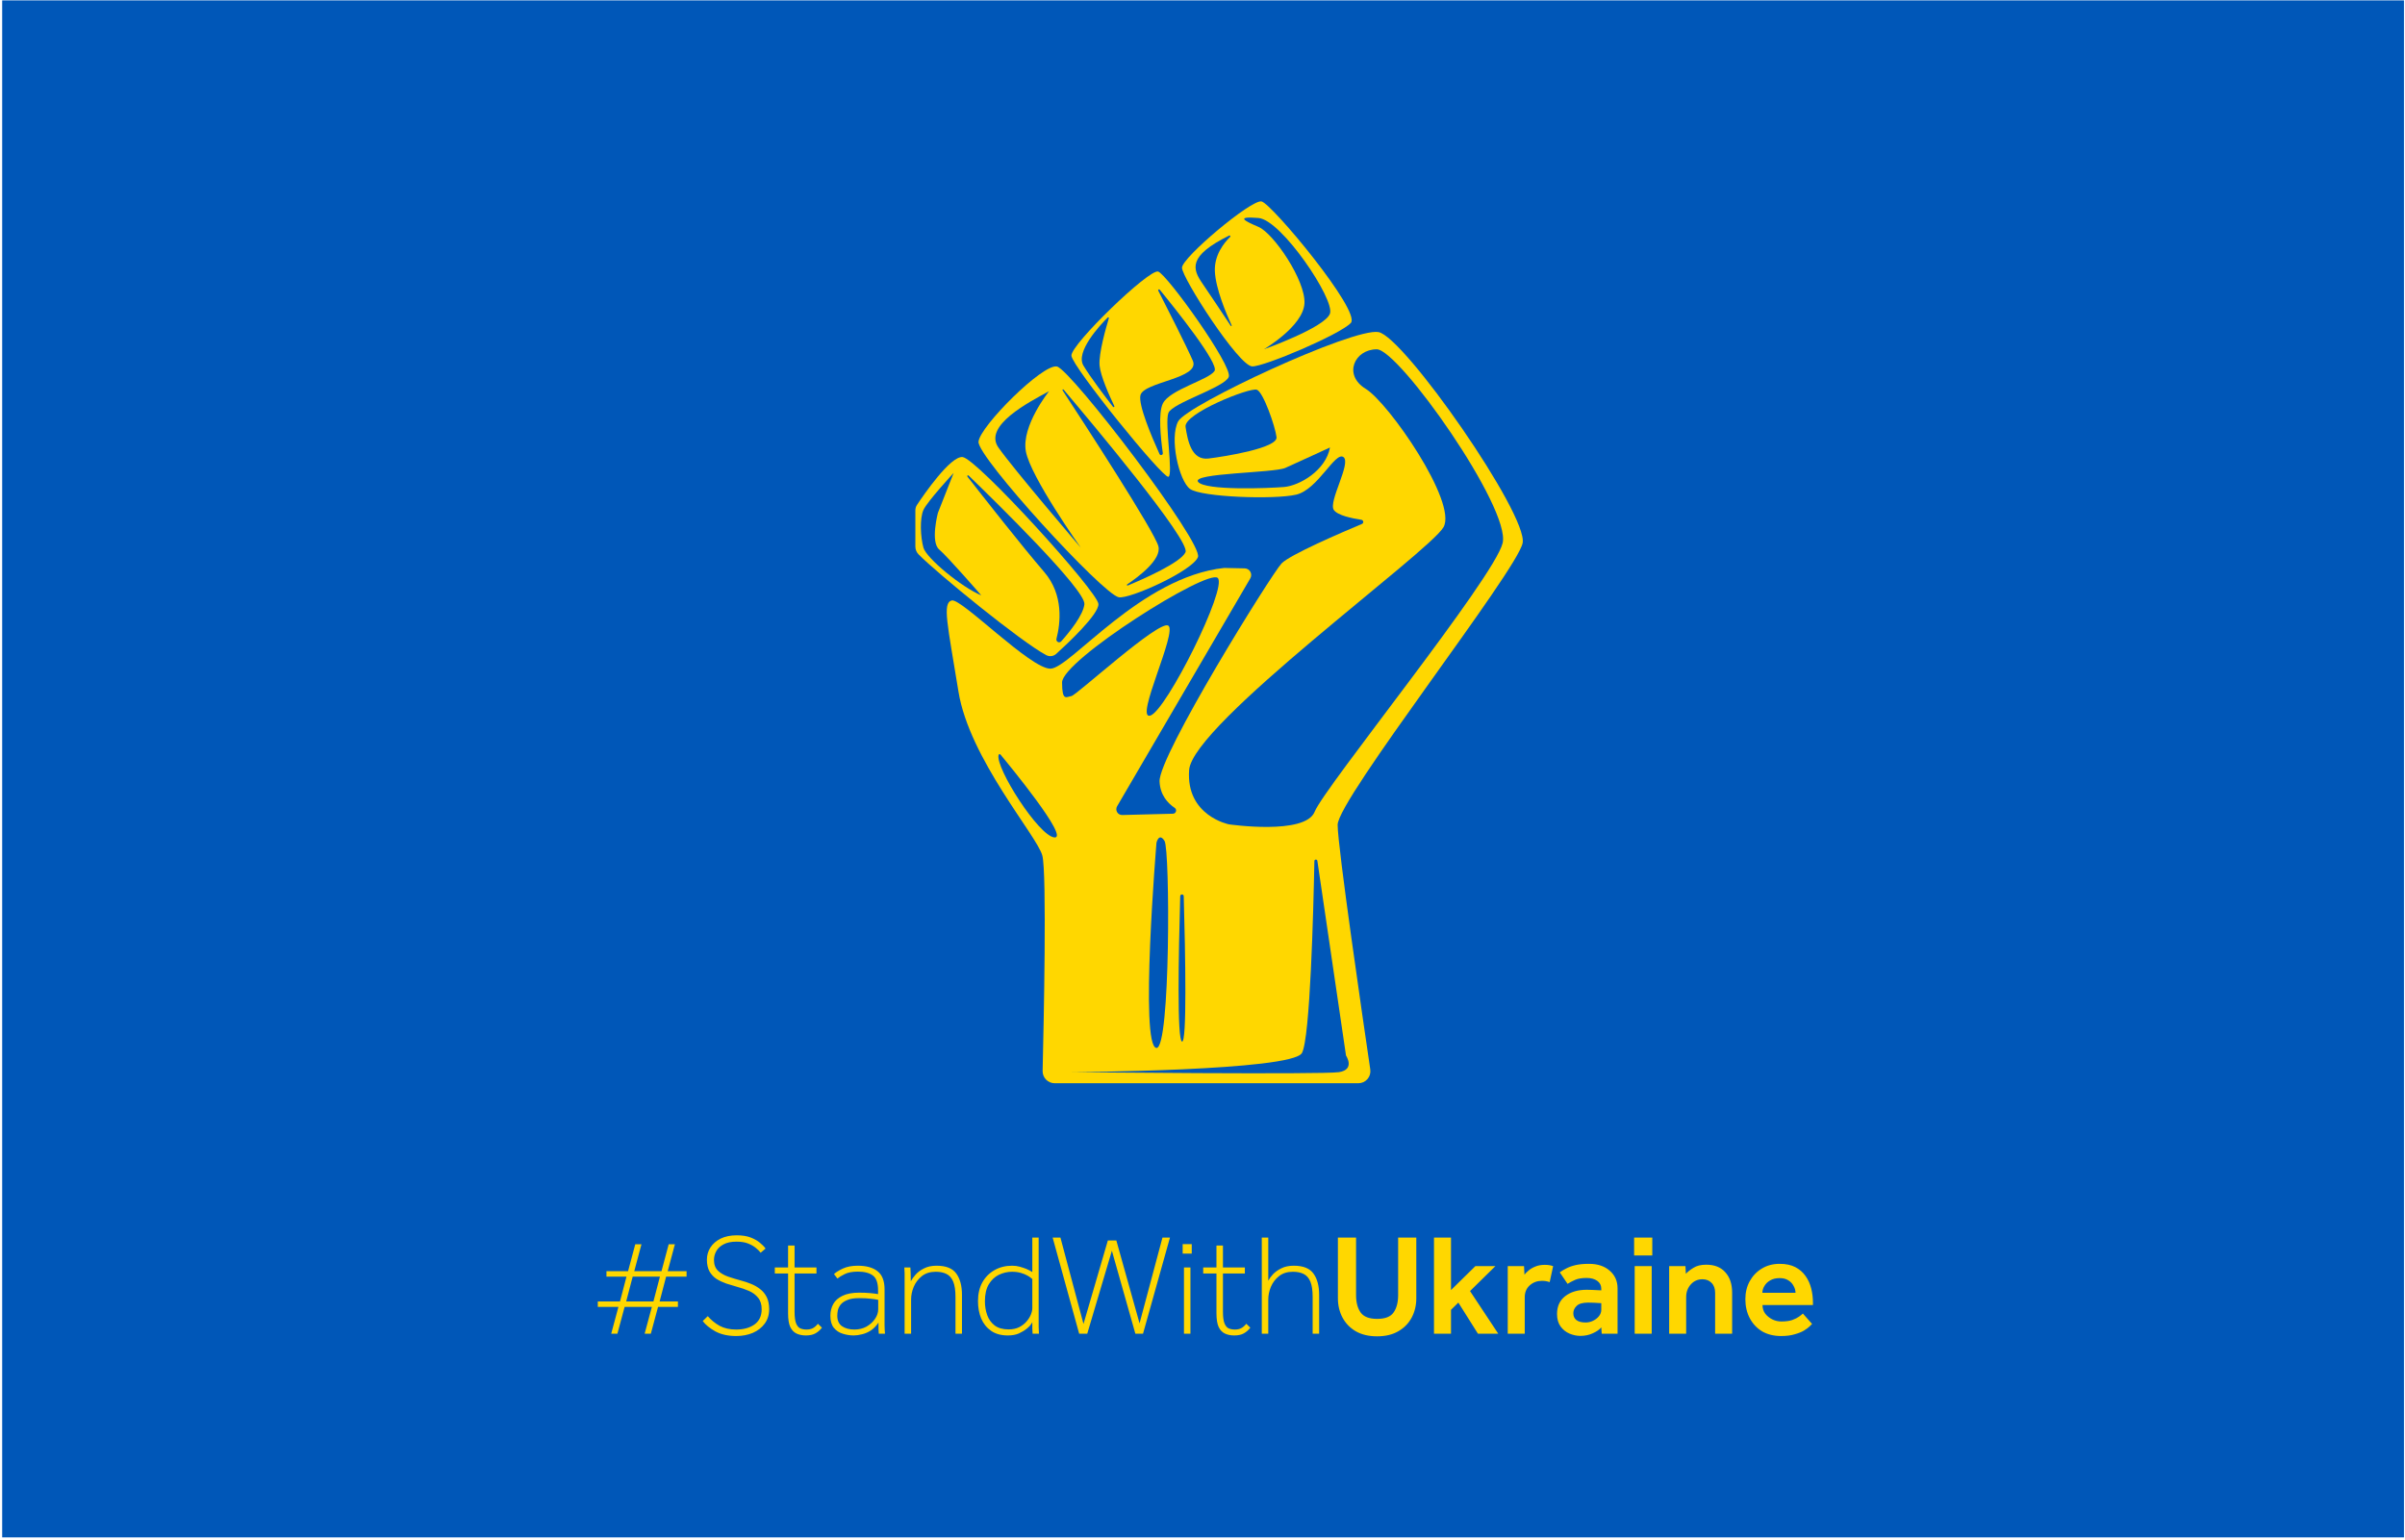 <svg width="751" height="481" viewBox="0 0 751 481" fill="none" xmlns="http://www.w3.org/2000/svg">
<rect x="0.68" y="0.121" width="750" height="480" fill="#0057B8"/>
<path d="M424.162 338.295H329.338C328.836 338.295 328.339 338.194 327.877 338C327.414 337.805 326.995 337.52 326.645 337.161C326.294 336.802 326.019 336.377 325.835 335.91C325.651 335.443 325.563 334.945 325.575 334.443C325.91 320.403 326.935 272.503 325.479 267.169C323.777 260.911 302.706 237.012 299.29 215.959C295.873 194.906 294.202 188.318 297.194 187.522C300.187 186.727 321.894 209.022 328.069 208.823C334.245 208.624 356.354 180.162 382.249 177.369L388.672 177.5C389.033 177.507 389.387 177.609 389.698 177.795C390.008 177.981 390.265 178.245 390.442 178.56C390.619 178.876 390.71 179.232 390.707 179.594C390.704 179.956 390.606 180.311 390.424 180.623L348.832 251.802C348.669 252.081 348.584 252.398 348.585 252.721C348.585 253.044 348.673 253.361 348.837 253.638C349.001 253.916 349.237 254.145 349.519 254.302C349.802 254.458 350.121 254.536 350.444 254.528L366.274 254.123C366.487 254.118 366.693 254.046 366.862 253.916C367.031 253.787 367.154 253.607 367.214 253.403C367.274 253.199 367.267 252.981 367.195 252.781C367.122 252.581 366.988 252.409 366.811 252.29C364.64 250.835 362.279 248.29 362.089 244.06C361.732 236.096 396.988 179.361 400.175 175.977C402.748 173.244 419.088 166.228 425.284 163.628C425.421 163.571 425.535 163.47 425.61 163.341C425.684 163.213 425.714 163.064 425.695 162.916C425.676 162.769 425.61 162.632 425.506 162.526C425.402 162.42 425.266 162.351 425.119 162.33C422.211 161.899 417.696 160.97 416.508 159.256C414.716 156.667 422.085 144.524 419.496 142.732C416.908 140.94 411.528 152.885 404.756 154.478C397.983 156.07 375.096 155.273 371.601 152.686C368.106 150.099 365.118 136.76 367.906 131.584C370.694 126.408 422.478 102.319 430.448 103.709C438.417 105.099 477.256 160.843 475.463 169.602C473.671 178.361 417.699 249.63 417.699 257.595C417.699 264.383 425.568 318.237 427.891 333.985C427.97 334.52 427.933 335.066 427.782 335.585C427.63 336.104 427.369 336.585 427.015 336.994C426.661 337.403 426.223 337.731 425.73 337.955C425.238 338.18 424.703 338.296 424.162 338.295Z" fill="#FFD700"/>
<path d="M286.839 173.134C292.611 179.007 318.96 200.528 326.705 204.597C327.202 204.859 327.768 204.962 328.325 204.891C328.883 204.821 329.406 204.581 329.823 204.204C333.264 201.088 343.167 191.831 343.002 188.631C342.803 184.761 304.958 143.132 300.575 142.733C296.778 142.388 288.481 154.47 286.345 157.684C286.013 158.185 285.836 158.772 285.836 159.373V170.69C285.837 171.604 286.197 172.482 286.839 173.134Z" fill="#FFD700"/>
<path d="M349.377 186.527C344.437 185.655 305.157 142.731 305.555 137.954C305.953 133.177 325.674 113.468 330.056 114.463C334.437 115.457 375.869 169.622 374.076 173.993C372.283 178.364 352.763 187.123 349.377 186.527Z" fill="#FFD700"/>
<path d="M364.843 148.902C363.049 149.35 334.833 114.529 334.567 111.081C334.301 107.632 358.868 83.875 361.656 84.805C364.444 85.734 385.031 114.397 383.7 117.712C382.368 121.027 366.039 125.808 364.843 128.993C363.648 132.178 366.441 148.505 364.843 148.902Z" fill="#FFD700"/>
<path d="M391.006 114.426C386.752 114.234 369.096 86.793 369.096 83.607C369.096 80.422 390.742 62.24 393.928 62.904C397.113 63.567 425.133 97.277 421.819 100.856C418.505 104.435 394.591 114.59 391.006 114.426Z" fill="#FFD700"/>
<path d="M410.528 160.316C411.039 164.152 389.005 173.322 383.765 172.392C378.524 171.463 370.245 159.918 371.596 157.528C372.947 155.138 389.143 159.386 393.397 160.05C397.652 160.714 406.543 158.855 408.535 158.855C410.527 158.855 410.262 158.325 410.528 160.316Z" fill="#0057B8"/>
<path d="M383.765 257.441C383.765 257.441 407.623 260.913 410.536 253.481C413.448 246.049 466.605 180.48 469.221 169.606C471.837 158.732 436.819 109.087 429.914 109.087C423.01 109.087 419.291 117.051 426.463 121.43C433.635 125.809 455.14 156.872 450.763 164.632C446.385 172.391 372.353 226.141 371.322 240.475C370.292 254.809 383.765 257.441 383.765 257.441Z" fill="#0057B8"/>
<path d="M415.307 139.745C413.998 146.968 405.748 151.689 400.966 152.088C396.184 152.487 376.379 153.275 374.132 150.491C371.885 147.708 397.779 147.725 401.369 146.124C404.96 144.523 415.307 139.745 415.307 139.745Z" fill="#0057B8"/>
<path d="M392.486 121.715C390.308 120.897 369.562 129.166 370.206 133.319C370.851 137.473 372.012 143.847 377.36 143.196C382.708 142.546 399.029 139.896 398.618 136.522C398.207 133.148 394.481 122.465 392.486 121.715Z" fill="#0057B8"/>
<path d="M411.371 268.849L420.313 329.658C420.313 329.658 423.275 334.039 418.097 334.834C412.918 335.63 334.568 334.834 334.568 334.834C334.568 334.834 403.356 334.442 406.543 328.863C409.124 324.349 410.143 284.071 410.437 268.908C410.438 268.789 410.483 268.675 410.565 268.589C410.647 268.502 410.758 268.45 410.877 268.442C410.995 268.435 411.112 268.473 411.204 268.548C411.296 268.624 411.356 268.732 411.371 268.849Z" fill="#0057B8"/>
<path d="M369.64 279.875C369.62 279.164 368.563 279.164 368.542 279.875C368.018 298.092 367.525 324.755 369.096 325.279C370.667 325.802 370.166 298.444 369.64 279.875Z" fill="#0057B8"/>
<path d="M361.129 263.168C361.129 263.168 355.823 326.948 361.129 327.27C365.511 327.532 365.378 265.425 363.651 262.638C361.924 259.852 361.129 263.168 361.129 263.168Z" fill="#0057B8"/>
<path d="M331.649 213.135C331.643 206.213 377.064 177.568 380.25 180.488C383.436 183.408 364.11 222.16 359.168 223.487C354.226 224.814 367.885 196.945 364.772 195.35C361.659 193.754 336.165 217.117 334.568 217.383C332.97 217.649 331.654 219.103 331.649 213.135Z" fill="#0057B8"/>
<path d="M312.413 235.64C312.373 235.593 312.321 235.557 312.262 235.537C312.203 235.517 312.14 235.514 312.079 235.527C312.019 235.541 311.963 235.571 311.918 235.614C311.873 235.657 311.841 235.711 311.825 235.771C310.742 239.654 324.344 261.101 329.26 261.529C334.091 261.944 314.988 238.742 312.413 235.64Z" fill="#0057B8"/>
<path d="M392.997 68.079C400.131 68.65 416.898 93.56 415.305 97.94C413.711 102.32 394.648 109.088 394.648 109.088C394.648 109.088 406.939 101.921 407.338 94.755C407.737 87.588 397.677 72.857 392.997 70.867C388.317 68.876 385.864 67.509 392.997 68.079Z" fill="#0057B8"/>
<path d="M331.799 121.9C331.773 121.858 331.764 121.807 331.773 121.759C331.782 121.71 331.809 121.667 331.849 121.638C331.888 121.608 331.937 121.594 331.987 121.599C332.036 121.604 332.081 121.627 332.114 121.664C340.535 131.6 371.832 168.898 370.192 172.46C368.689 175.732 356.925 180.882 352.154 182.861C352.109 182.879 352.059 182.879 352.013 182.863C351.967 182.846 351.93 182.813 351.907 182.77C351.884 182.727 351.878 182.677 351.889 182.63C351.901 182.582 351.93 182.541 351.97 182.514C355.484 180.158 362.791 174.707 361.727 170.605C360.535 166.003 338.261 131.769 331.799 121.9Z" fill="#0057B8"/>
<path d="M361.681 90.759C361.649 90.699 361.641 90.63 361.659 90.564C361.676 90.499 361.717 90.442 361.773 90.405C361.83 90.368 361.899 90.353 361.966 90.364C362.032 90.375 362.093 90.41 362.135 90.463C366.932 96.324 380.739 113.549 379.255 115.852C377.462 118.64 365.312 121.625 363.121 126.005C361.637 128.971 362.436 136.772 363.108 141.502C363.125 141.63 363.096 141.761 363.025 141.869C362.954 141.978 362.847 142.058 362.722 142.094C362.598 142.13 362.464 142.121 362.346 142.067C362.228 142.013 362.133 141.919 362.079 141.801C359.634 136.413 355.4 126.421 356.126 123.417C357.145 119.237 374.872 118.241 372.483 112.667C370.605 108.289 364.294 95.872 361.681 90.759Z" fill="#0057B8"/>
<path d="M302.097 148.843C302.054 148.795 302.033 148.731 302.036 148.667C302.04 148.602 302.069 148.542 302.117 148.499C302.165 148.455 302.228 148.432 302.293 148.435C302.357 148.438 302.418 148.466 302.462 148.513C311.079 156.843 339.128 184.334 338.621 188.716C338.235 192.057 334.199 197.124 331.385 200.298C331.256 200.443 331.082 200.54 330.891 200.575C330.7 200.61 330.503 200.579 330.331 200.489C330.16 200.398 330.023 200.253 329.944 200.076C329.864 199.899 329.847 199.701 329.893 199.513C331.162 194.606 332.19 185.748 326.072 178.636C319.032 170.453 306.957 155.07 302.097 148.843Z" fill="#0057B8"/>
<path d="M384.137 73.978C384.178 73.933 384.203 73.876 384.207 73.815C384.212 73.755 384.194 73.695 384.159 73.645C384.123 73.596 384.072 73.56 384.013 73.545C383.954 73.529 383.892 73.535 383.837 73.56C370.789 80.011 372.413 84.064 375.471 88.519C377.816 91.937 382.187 98.525 384.33 101.764C384.352 101.796 384.385 101.818 384.423 101.827C384.461 101.836 384.5 101.83 384.534 101.811C384.568 101.793 384.593 101.762 384.606 101.725C384.618 101.689 384.617 101.649 384.601 101.614C382.918 97.968 379.626 90.206 379.364 84.774C379.125 79.681 382.226 75.843 384.137 73.978Z" fill="#0057B8"/>
<path d="M327.577 122.183C321.202 125.634 307.018 132.977 311.764 139.746C316.509 146.514 337.492 171.042 337.492 171.042C337.492 171.042 321.767 148.903 320.338 140.942C318.909 132.981 327.581 122.185 327.581 122.185" fill="#0057B8"/>
<path d="M306.418 185.93C300.31 183.408 289.289 174.336 288.359 171.042C287.43 167.748 287.164 161.908 288.359 159.254C289.555 156.6 297.787 147.708 297.787 147.708L292.874 160.183C292.874 160.183 290.483 169.214 293.267 171.597C296.051 173.98 306.418 185.93 306.418 185.93Z" fill="#0057B8"/>
<path d="M346.262 99.39C346.276 99.341 346.274 99.289 346.256 99.242C346.238 99.194 346.204 99.154 346.16 99.128C346.117 99.102 346.066 99.092 346.015 99.098C345.965 99.104 345.918 99.127 345.882 99.163C343.533 101.519 335.732 109.861 338.318 114.174C340.552 117.9 345.248 124.067 347.566 127.056C347.599 127.104 347.65 127.138 347.708 127.15C347.765 127.162 347.825 127.152 347.875 127.121C347.926 127.091 347.962 127.042 347.978 126.985C347.993 126.929 347.986 126.868 347.959 126.816C346.449 123.647 343.664 117.438 343.362 114.177C343.014 110.43 345.437 102.087 346.262 99.39Z" fill="#0057B8"/>
<path d="M190.859 416.52L193.109 408.15H186.674V406.44H193.604L195.629 398.7H189.374V396.99H196.124L198.374 388.575H200.309L198.059 396.99H206.564L208.814 388.575H210.749L208.499 396.99H214.394V398.7H208.004L205.979 406.44H211.694V408.15H205.484L203.234 416.52H201.299L203.549 408.15H195.044L192.794 416.52H190.859ZM195.539 406.44H204.044L206.069 398.7H197.564L195.539 406.44ZM219.438 412.56L221.013 411.03C222.033 412.23 223.263 413.235 224.703 414.045C226.143 414.825 227.868 415.215 229.878 415.215C232.188 415.215 234.093 414.69 235.593 413.64C237.093 412.56 237.843 410.97 237.843 408.87C237.843 407.37 237.468 406.17 236.718 405.27C235.998 404.37 235.053 403.665 233.883 403.155C232.713 402.645 231.498 402.225 230.238 401.895C229.098 401.565 227.958 401.22 226.818 400.86C225.708 400.47 224.688 399.99 223.758 399.42C222.858 398.82 222.123 398.04 221.553 397.08C221.013 396.09 220.743 394.86 220.743 393.39C220.743 392.01 221.103 390.75 221.823 389.61C222.573 388.44 223.638 387.51 225.018 386.82C226.428 386.13 228.108 385.785 230.058 385.785C231.768 385.785 233.208 386.01 234.378 386.46C235.548 386.91 236.508 387.45 237.258 388.08C238.038 388.71 238.638 389.325 239.058 389.925L237.528 391.23C237.168 390.75 236.673 390.255 236.043 389.745C235.413 389.205 234.603 388.74 233.613 388.35C232.653 387.96 231.438 387.765 229.968 387.765C228.318 387.765 226.968 388.05 225.918 388.62C224.898 389.16 224.148 389.865 223.668 390.735C223.188 391.605 222.948 392.52 222.948 393.48C222.948 394.92 223.368 396.045 224.208 396.855C225.048 397.635 226.113 398.25 227.403 398.7C228.723 399.15 230.058 399.555 231.408 399.915C232.458 400.185 233.493 400.53 234.513 400.95C235.563 401.37 236.508 401.91 237.348 402.57C238.218 403.23 238.908 404.07 239.418 405.09C239.928 406.11 240.183 407.37 240.183 408.87C240.183 410.61 239.718 412.11 238.788 413.37C237.888 414.6 236.658 415.56 235.098 416.25C233.538 416.91 231.798 417.24 229.878 417.24C227.358 417.24 225.198 416.76 223.398 415.8C221.628 414.81 220.308 413.73 219.438 412.56ZM246.091 410.175V397.71H241.951V395.82H246.091V388.98H248.116V395.82H254.956V397.71H248.116V409.68C248.116 411.3 248.281 412.515 248.611 413.325C248.941 414.105 249.376 414.615 249.916 414.855C250.486 415.095 251.131 415.215 251.851 415.215C252.601 415.215 253.246 415.08 253.786 414.81C254.326 414.54 254.866 414.075 255.406 413.415L256.666 414.63C256.066 415.41 255.376 416.01 254.596 416.43C253.846 416.85 252.856 417.06 251.626 417.06C250.546 417.06 249.586 416.865 248.746 416.475C247.906 416.085 247.246 415.395 246.766 414.405C246.316 413.415 246.091 412.005 246.091 410.175ZM276.352 416.52H274.417C274.387 416.1 274.357 415.635 274.327 415.125C274.327 414.585 274.327 413.895 274.327 413.055C273.607 414.105 272.797 414.93 271.897 415.53C270.997 416.1 270.082 416.49 269.152 416.7C268.222 416.94 267.367 417.06 266.587 417.06C265.447 417.06 264.307 416.88 263.167 416.52C262.057 416.19 261.127 415.575 260.377 414.675C259.657 413.775 259.297 412.515 259.297 410.895C259.297 409.545 259.597 408.33 260.197 407.25C260.797 406.17 261.757 405.315 263.077 404.685C264.397 404.025 266.137 403.695 268.297 403.695C269.557 403.695 270.682 403.74 271.672 403.83C272.662 403.92 273.502 404.025 274.192 404.145V402.975C274.192 400.695 273.652 399.15 272.572 398.34C271.492 397.53 269.932 397.125 267.892 397.125C266.182 397.125 264.817 397.38 263.797 397.89C262.807 398.37 262.042 398.835 261.502 399.285L260.422 397.89C260.992 397.35 261.907 396.78 263.167 396.18C264.457 395.58 266.017 395.28 267.847 395.28C270.517 395.28 272.572 395.85 274.012 396.99C275.482 398.13 276.217 400.02 276.217 402.66V412.2C276.217 412.8 276.217 413.37 276.217 413.91C276.217 414.42 276.232 414.87 276.262 415.26L276.352 416.52ZM274.237 408.87V405.945C273.607 405.795 272.812 405.675 271.852 405.585C270.922 405.465 269.722 405.405 268.252 405.405C266.722 405.405 265.507 405.6 264.607 405.99C263.707 406.35 263.017 406.815 262.537 407.385C262.087 407.955 261.787 408.555 261.637 409.185C261.517 409.815 261.457 410.385 261.457 410.895C261.457 412.395 261.952 413.49 262.942 414.18C263.962 414.87 265.252 415.215 266.812 415.215C268.192 415.215 269.437 414.915 270.547 414.315C271.657 413.685 272.542 412.89 273.202 411.93C273.892 410.94 274.237 409.92 274.237 408.87ZM282.481 416.52V400.185C282.481 399.015 282.481 398.16 282.481 397.62C282.481 397.08 282.451 396.48 282.391 395.82H284.281C284.341 396.48 284.371 397.08 284.371 397.62C284.401 398.13 284.416 398.97 284.416 400.14C284.746 399.51 285.241 398.82 285.901 398.07C286.561 397.32 287.431 396.675 288.511 396.135C289.591 395.565 290.911 395.28 292.471 395.28C295.411 395.28 297.466 396.105 298.636 397.755C299.806 399.375 300.391 401.58 300.391 404.37V416.52H298.366V405.045C298.366 402.975 298.126 401.37 297.646 400.23C297.166 399.09 296.461 398.295 295.531 397.845C294.631 397.395 293.521 397.17 292.201 397.17C290.461 397.17 289.021 397.62 287.881 398.52C286.741 399.42 285.886 400.545 285.316 401.895C284.776 403.215 284.506 404.535 284.506 405.855V416.52H282.481ZM324.429 416.52H322.449C322.419 416.1 322.389 415.545 322.359 414.855C322.359 414.135 322.359 413.49 322.359 412.92C322.149 413.31 321.894 413.685 321.594 414.045C321.294 414.375 320.949 414.69 320.559 414.99C319.929 415.5 319.134 415.98 318.174 416.43C317.214 416.85 316.059 417.06 314.709 417.06C312.609 417.06 310.869 416.58 309.489 415.62C308.109 414.66 307.074 413.37 306.384 411.75C305.724 410.13 305.394 408.33 305.394 406.35C305.394 404.1 305.844 402.15 306.744 400.5C307.674 398.85 308.934 397.575 310.524 396.675C312.144 395.745 313.989 395.28 316.059 395.28C316.929 395.28 317.724 395.385 318.444 395.595C319.194 395.805 319.869 396.03 320.469 396.27C321.099 396.54 321.729 396.87 322.359 397.26V386.505H324.339V412.2C324.339 413.04 324.339 413.76 324.339 414.36C324.369 414.96 324.399 415.68 324.429 416.52ZM322.359 408.51V399.465C322.149 399.255 321.909 399.06 321.639 398.88C321.369 398.67 321.084 398.49 320.784 398.34C320.274 398.04 319.614 397.77 318.804 397.53C317.994 397.29 317.064 397.17 316.014 397.17C314.604 397.17 313.239 397.485 311.919 398.115C310.629 398.745 309.579 399.735 308.769 401.085C307.959 402.435 307.554 404.205 307.554 406.395C307.554 407.925 307.794 409.365 308.274 410.715C308.754 412.035 309.534 413.115 310.614 413.955C311.724 414.765 313.164 415.17 314.934 415.17C316.194 415.17 317.289 414.945 318.219 414.495C319.149 414.015 319.914 413.43 320.514 412.74C321.144 412.02 321.609 411.285 321.909 410.535C322.209 409.785 322.359 409.11 322.359 408.51ZM336.988 416.52L328.708 386.505H331.138L338.338 413.46L345.943 387.405H348.598L355.843 413.28L362.998 386.505H365.338L356.923 416.52H354.538L347.203 390.6L339.508 416.52H336.988ZM369.307 391.5V388.53H372.142V391.5H369.307ZM369.712 416.52V395.82H371.737V416.52H369.712ZM379.861 410.175V397.71H375.721V395.82H379.861V388.98H381.886V395.82H388.726V397.71H381.886V409.68C381.886 411.3 382.051 412.515 382.381 413.325C382.711 414.105 383.146 414.615 383.686 414.855C384.256 415.095 384.901 415.215 385.621 415.215C386.371 415.215 387.016 415.08 387.556 414.81C388.096 414.54 388.636 414.075 389.176 413.415L390.436 414.63C389.836 415.41 389.146 416.01 388.366 416.43C387.616 416.85 386.626 417.06 385.396 417.06C384.316 417.06 383.356 416.865 382.516 416.475C381.676 416.085 381.016 415.395 380.536 414.405C380.086 413.415 379.861 412.005 379.861 410.175ZM394.012 416.52V386.505H396.037V399.96C396.367 399.33 396.862 398.655 397.522 397.935C398.212 397.215 399.082 396.6 400.132 396.09C401.182 395.55 402.472 395.28 404.002 395.28C406.942 395.28 408.997 396.105 410.167 397.755C411.337 399.375 411.922 401.58 411.922 404.37V416.52H409.897V405.045C409.897 402.975 409.657 401.37 409.177 400.23C408.697 399.09 407.992 398.295 407.062 397.845C406.162 397.395 405.052 397.17 403.732 397.17C401.992 397.17 400.552 397.62 399.412 398.52C398.272 399.42 397.417 400.545 396.847 401.895C396.307 403.215 396.037 404.535 396.037 405.855V416.52H394.012ZM417.782 405.45V386.505H423.452V404.46C423.452 406.74 423.932 408.555 424.892 409.905C425.852 411.225 427.562 411.885 430.022 411.885C432.512 411.885 434.222 411.225 435.152 409.905C436.112 408.555 436.592 406.74 436.592 404.46V386.505H442.262V405.45C442.262 407.67 441.782 409.68 440.822 411.48C439.862 413.28 438.467 414.705 436.637 415.755C434.837 416.805 432.632 417.33 430.022 417.33C427.412 417.33 425.192 416.805 423.362 415.755C421.562 414.705 420.182 413.28 419.222 411.48C418.262 409.68 417.782 407.67 417.782 405.45ZM447.789 416.52V386.505H453.099V402.885L460.704 395.415H466.959L459.039 403.2L467.859 416.52H461.514L455.394 406.8L453.099 409.05V416.52H447.789ZM470.817 416.52V395.415H475.902L476.037 398.07C476.367 397.65 476.802 397.215 477.342 396.765C477.912 396.285 478.602 395.88 479.412 395.55C480.252 395.19 481.242 395.01 482.382 395.01C482.892 395.01 483.342 395.04 483.732 395.1C484.152 395.16 484.572 395.265 484.992 395.415L483.912 400.41C483.192 400.14 482.382 400.005 481.482 400.005C480.012 400.005 478.752 400.47 477.702 401.4C476.652 402.33 476.127 403.575 476.127 405.135V416.52H470.817ZM500.16 416.52L500.025 414.54C499.455 415.23 498.57 415.845 497.37 416.385C496.2 416.925 494.91 417.195 493.5 417.195C492.36 417.195 491.22 416.955 490.08 416.475C488.97 415.995 488.04 415.245 487.29 414.225C486.57 413.205 486.21 411.915 486.21 410.355C486.21 407.955 487.065 406.095 488.775 404.775C490.485 403.455 492.72 402.795 495.48 402.795C495.99 402.795 496.59 402.81 497.28 402.84C498 402.87 498.915 402.915 500.025 402.975V402.48C500.025 401.43 499.605 400.605 498.765 400.005C497.925 399.405 496.83 399.105 495.48 399.105C493.98 399.105 492.78 399.3 491.88 399.69C490.98 400.08 490.185 400.5 489.495 400.95L487.065 397.35C487.635 396.93 488.31 396.525 489.09 396.135C489.87 395.715 490.83 395.37 491.97 395.1C493.11 394.83 494.52 394.695 496.2 394.695C498.9 394.695 501.06 395.415 502.68 396.855C504.3 398.265 505.11 400.095 505.11 402.345V416.52H500.16ZM500.025 409.05V406.98C499.335 406.92 498.585 406.875 497.775 406.845C496.965 406.815 496.35 406.8 495.93 406.8C494.22 406.8 493.02 407.145 492.33 407.835C491.64 408.495 491.295 409.26 491.295 410.13C491.295 411.03 491.61 411.735 492.24 412.245C492.9 412.755 493.86 413.01 495.12 413.01C495.96 413.01 496.74 412.83 497.46 412.47C498.21 412.11 498.825 411.63 499.305 411.03C499.785 410.43 500.025 409.77 500.025 409.05ZM510.281 392.085V386.505H515.951V392.085H510.281ZM510.461 416.52V395.415H515.771V416.52H510.461ZM521.222 416.52V395.415H526.307L526.442 397.8C526.982 397.2 527.762 396.585 528.782 395.955C529.802 395.295 531.137 394.965 532.787 394.965C535.397 394.965 537.392 395.76 538.772 397.35C540.182 398.91 540.887 401.025 540.887 403.695V416.52H535.577V403.74C535.577 402.42 535.202 401.385 534.452 400.635C533.732 399.885 532.787 399.51 531.617 399.51C530.147 399.51 528.932 400.05 527.972 401.13C527.012 402.21 526.532 403.53 526.532 405.09V416.52H521.222ZM562.972 410.22L565.852 413.46C565.762 413.55 565.507 413.805 565.087 414.225C564.697 414.615 564.112 415.05 563.332 415.53C562.582 415.98 561.607 416.37 560.407 416.7C559.237 417.06 557.827 417.24 556.177 417.24C553.927 417.24 551.962 416.76 550.282 415.8C548.632 414.81 547.342 413.445 546.412 411.705C545.482 409.965 545.017 407.97 545.017 405.72C545.017 403.65 545.467 401.79 546.367 400.14C547.297 398.46 548.557 397.14 550.147 396.18C551.767 395.19 553.627 394.695 555.727 394.695C557.677 394.695 559.312 395.04 560.632 395.73C561.952 396.42 563.017 397.35 563.827 398.52C564.637 399.66 565.222 400.95 565.582 402.39C565.942 403.83 566.122 405.3 566.122 406.8V407.565H550.372C550.372 408.585 550.657 409.485 551.227 410.265C551.827 411.015 552.577 411.615 553.477 412.065C554.377 412.485 555.292 412.695 556.222 412.695C557.602 412.695 558.742 412.545 559.642 412.245C560.542 411.915 561.262 411.555 561.802 411.165C562.342 410.775 562.732 410.46 562.972 410.22ZM550.327 403.74H560.677C560.677 403.02 560.482 402.315 560.092 401.625C559.732 400.905 559.192 400.32 558.472 399.87C557.752 399.39 556.837 399.15 555.727 399.15C554.557 399.15 553.567 399.39 552.757 399.87C551.977 400.32 551.377 400.905 550.957 401.625C550.537 402.315 550.327 403.02 550.327 403.74Z" fill="#FFD700"/>
</svg>
